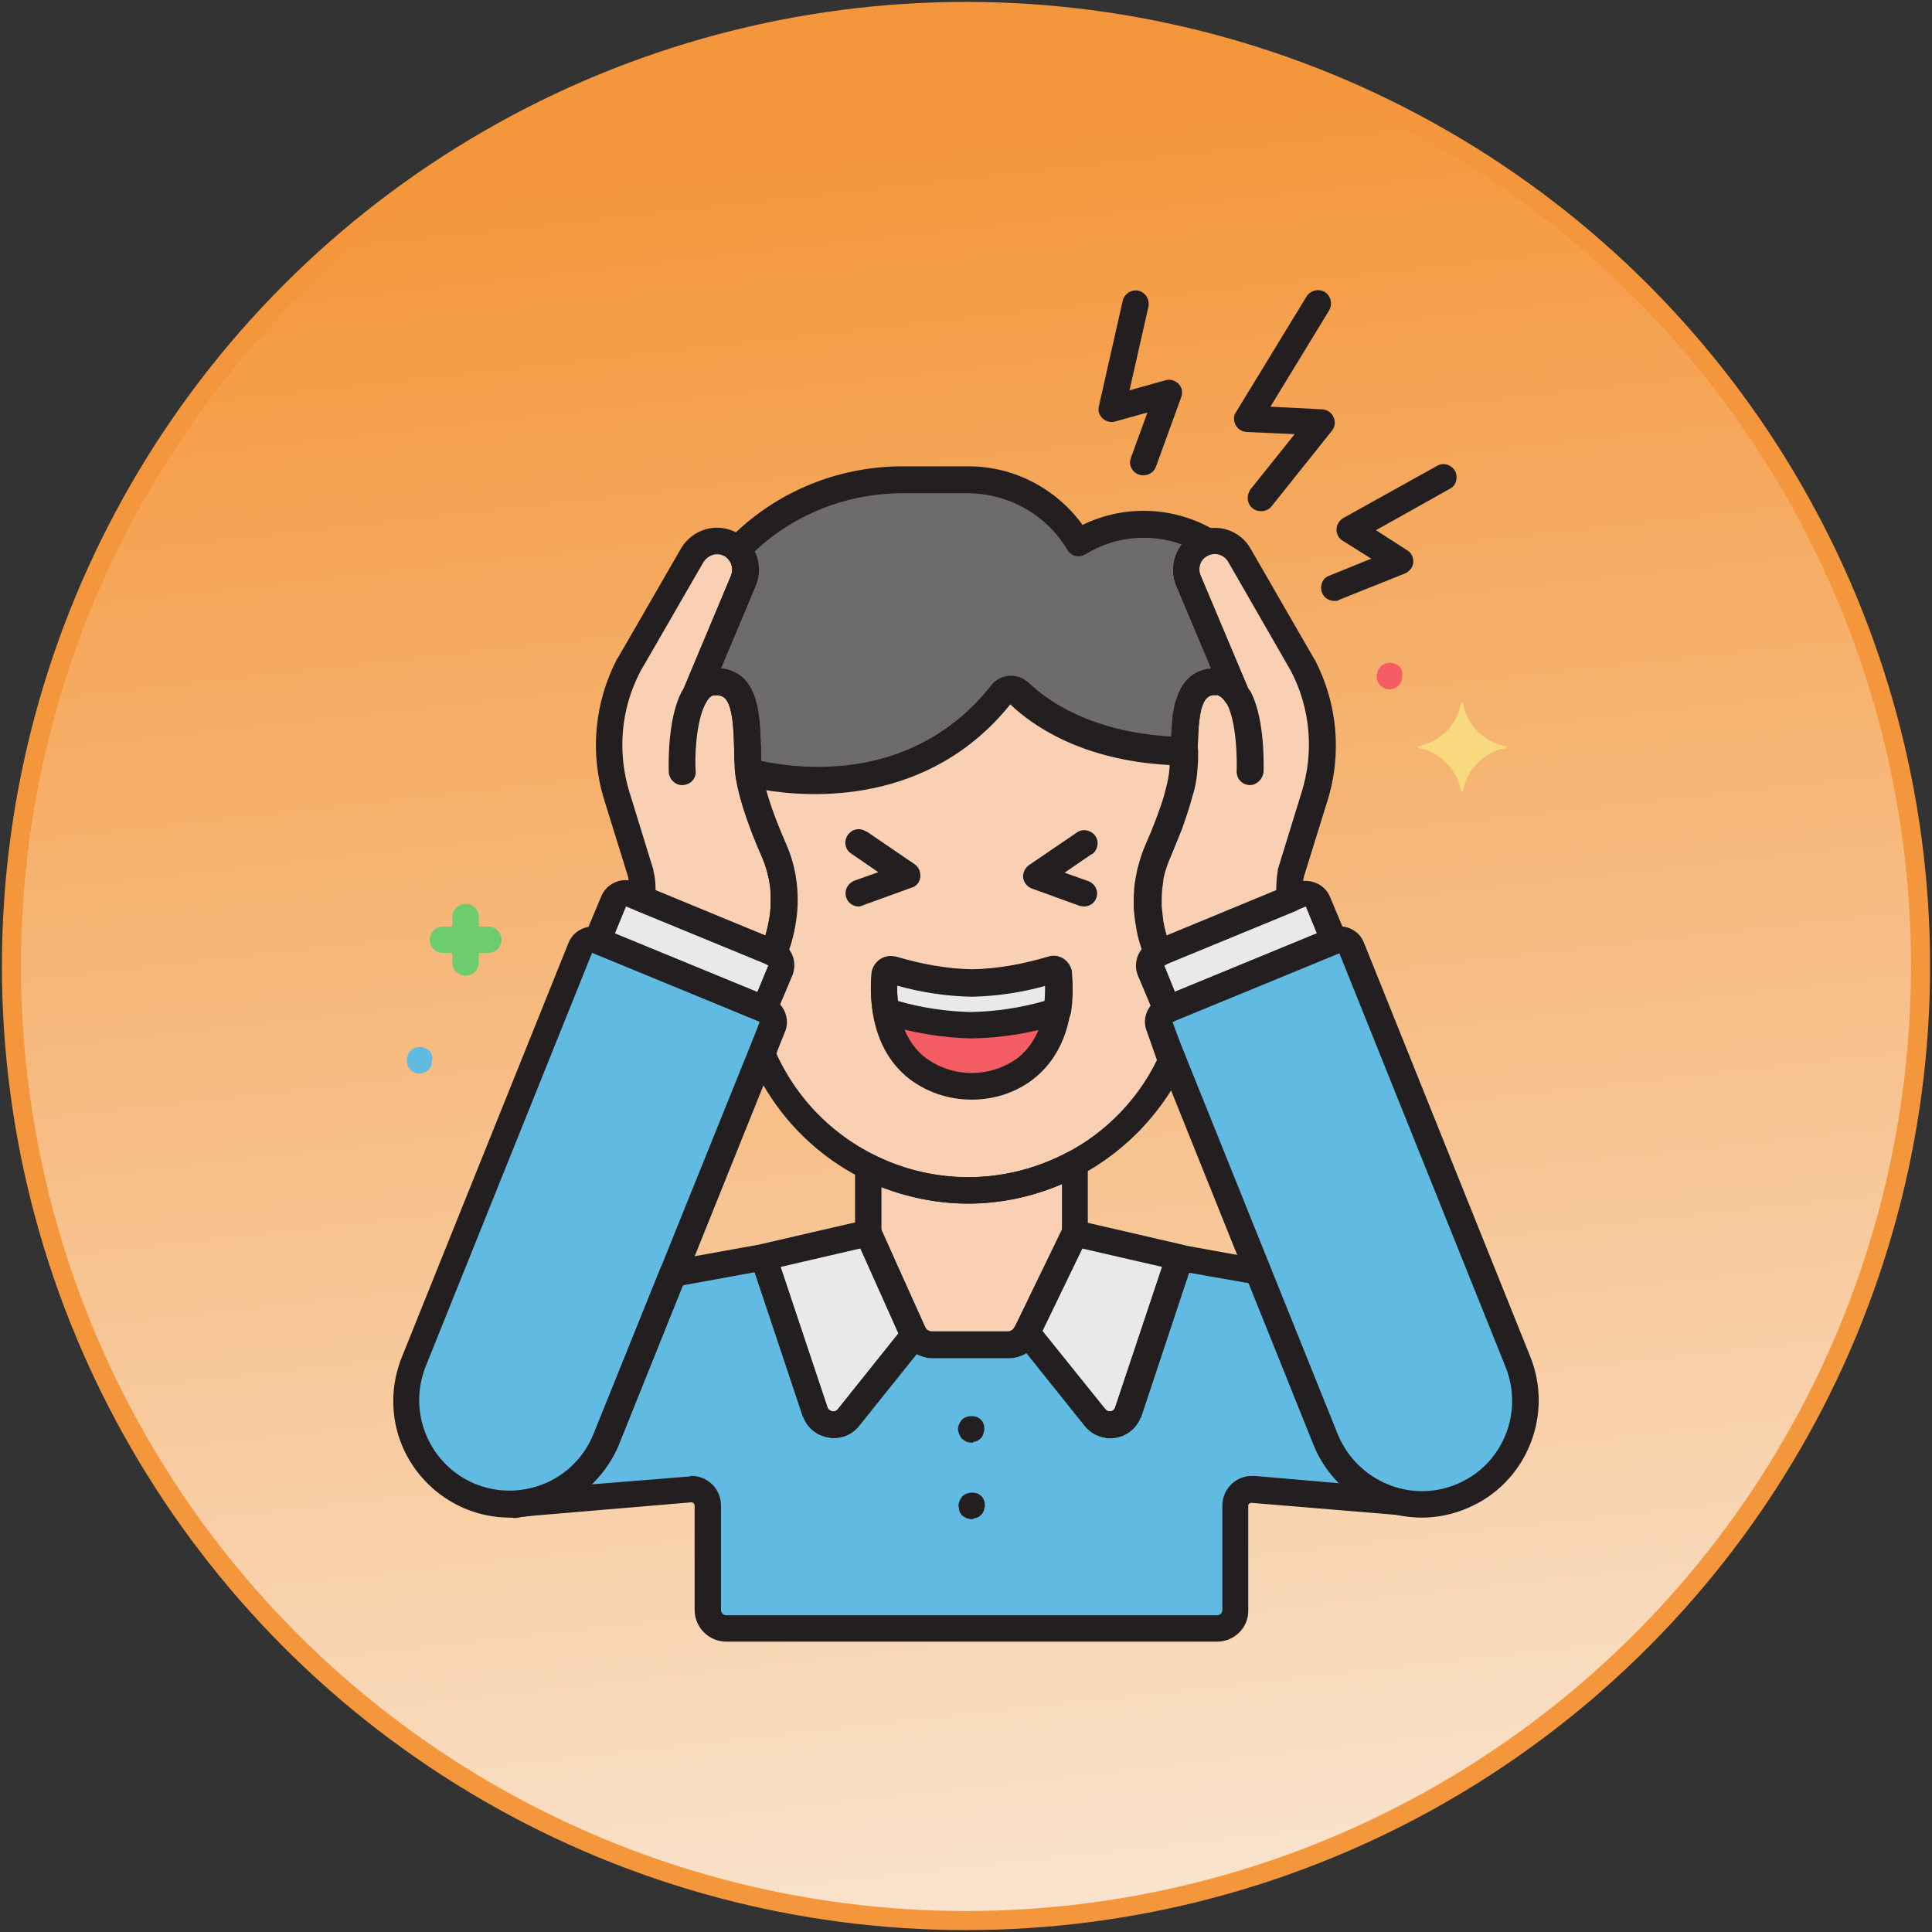 <svg xmlns="http://www.w3.org/2000/svg" fill="none" viewBox="0 0 506 506" height="506" width="506">
<rect x="0" y="0" width="506" height="506" fill="#333333" stroke="none"/>
<circle stroke-width="5" stroke="#F4973C" fill="url(#paint0_linear_9988_1567)" r="250" cy="253" cx="253"></circle>
<path fill="#6D6C6B" d="M310.196 196.772C310.196 195.528 310.196 194.422 310.335 193.178C310.335 192.349 310.473 191.52 310.473 190.829C310.611 189.723 310.611 188.755 310.749 187.788C310.888 187.097 310.888 186.544 311.026 185.853C311.164 185.3 311.302 184.747 311.44 184.332C312.546 180.877 314.62 178.527 318.766 178.665C319.181 178.665 319.596 178.803 320.01 178.803C321.254 179.218 322.222 179.909 323.051 180.877C323.327 181.291 323.604 181.568 323.88 181.982L317.66 167.055L311.302 152.127C309.644 148.395 311.44 143.971 315.172 142.313C315.587 142.175 316.002 142.036 316.416 141.898C305.912 135.678 292.919 135.816 282.414 142.175C276.332 131.946 265.412 125.726 253.664 125.726H236.386C220.076 125.726 204.456 132.361 193.122 143.971C194.366 145.354 195.057 147.151 195.196 148.947V149.086C195.196 150.053 195.057 151.021 194.643 151.988L182.064 181.844C183.032 179.909 184.967 178.665 187.04 178.527C195.887 178.112 195.472 189.17 195.748 198.707C195.748 199.398 195.748 199.951 195.748 200.642C195.748 201.472 195.887 202.301 196.025 203.13C196.716 202.578 197.684 202.439 198.513 202.578C209.156 204.789 240.809 208.659 262.233 181.568C263.339 180.186 265.274 179.909 266.656 181.015C266.795 181.153 266.795 181.153 266.933 181.291C271.909 186.129 284.764 195.805 309.091 196.496C309.644 196.634 309.92 196.634 310.196 196.772Z"></path>
<path fill="#60BAE2" d="M382.763 391.942C396.585 386.275 403.22 370.38 397.552 356.419L354.012 248.191C353.321 246.395 351.248 245.565 349.589 246.395L305.635 264.502C303.838 265.193 303.008 267.266 303.7 268.925L347.24 377.153C353.045 390.975 368.802 397.61 382.763 391.942Z"></path>
<path fill="#60BAE2" d="M123.182 391.942C109.36 386.275 102.726 370.38 108.393 356.419L151.933 248.191C152.624 246.395 154.697 245.565 156.356 246.395L200.31 264.502C202.107 265.193 202.937 267.266 202.107 268.925L158.567 377.153C152.9 390.975 137.143 397.61 123.182 391.942Z"></path>
<path fill="#60BAE2" d="M347.239 377.153L329.546 333.06L308.951 329.328L295.406 369.965C294.3 372.591 291.397 373.835 288.771 372.729C287.942 372.453 287.25 371.9 286.698 371.209L268.867 348.955C267.899 350.89 265.964 352.134 263.753 352.134H243.987C242.052 352.134 240.393 351.167 239.287 349.646L222.01 371.209C220.213 373.421 217.034 373.697 214.96 372.038C214.269 371.485 213.716 370.794 213.44 369.965L199.894 329.328L176.12 333.613L158.566 377.153C154.834 386.275 146.402 392.633 136.727 393.739L180.819 390.007C183.169 389.869 185.243 391.528 185.381 393.877C185.381 394.016 185.381 394.154 185.381 394.292V421.66C185.381 424.286 187.592 426.498 190.219 426.498H318.765C321.391 426.498 323.603 424.286 323.603 421.66V394.292C323.603 391.942 325.538 390.007 327.888 390.007C328.026 390.007 328.164 390.007 328.302 390.007L366.59 393.186C357.744 391.389 350.694 385.308 347.239 377.153Z"></path>
<path fill="#F9D0B4" d="M303.7 268.787C303.009 266.99 303.839 265.055 305.497 264.363H305.635L303.977 260.217L301.489 253.997C300.798 252.2 301.627 250.265 303.424 249.574C302.456 246.947 301.627 244.321 301.212 241.557C300.936 240.175 300.798 238.792 300.659 237.41C300.659 236.719 300.659 236.166 300.659 235.475C300.659 233.54 300.798 231.743 301.212 229.808C301.351 229.255 301.489 228.564 301.627 228.011C302.042 226.214 302.733 224.417 303.424 222.62C304.391 220.409 305.359 217.921 306.465 215.295C306.603 214.742 306.879 214.189 307.018 213.636C307.847 211.424 308.538 209.351 309.091 207.278C309.782 205.066 310.197 202.716 310.335 200.505C310.335 199.261 310.473 198.155 310.473 196.911C310.473 196.773 310.473 196.773 310.473 196.635C310.197 196.496 309.92 196.496 309.644 196.496C285.179 195.805 272.324 186.13 267.486 181.292C266.242 180.048 264.307 180.048 263.063 181.292C262.925 181.43 262.925 181.43 262.787 181.568C241.362 208.522 209.709 204.79 199.066 202.578C198.237 202.44 197.269 202.578 196.578 203.131C197.546 209.213 200.725 217.091 203.213 222.759C204.457 225.385 205.148 228.287 205.563 231.19C205.701 231.743 205.701 232.296 205.701 232.849C205.701 233.263 205.701 233.54 205.839 233.955C205.839 235.06 205.839 236.304 205.839 237.41C205.701 240.036 205.148 242.801 204.457 245.427C204.042 246.809 203.627 248.191 203.075 249.574C204.871 250.265 205.701 252.338 205.01 253.997L200.725 264.225H200.863C202.522 264.916 203.351 266.99 202.66 268.648L200.172 275.974C209.433 297.537 230.719 311.497 254.079 311.635C276.885 311.635 297.619 298.366 307.294 277.633L303.7 268.787Z"></path>
<path fill="#F45D64" d="M277.162 255.379C277.023 254.549 276.332 253.996 275.641 254.135C275.503 254.135 275.503 254.135 275.365 254.135C268.592 256.208 261.542 257.452 254.493 257.59C247.444 257.452 240.394 256.208 233.622 254.135C232.93 253.858 232.101 254.273 231.825 255.102C231.825 255.24 231.825 255.24 231.825 255.379C231.41 259.802 231.134 271.965 239.703 279.291C248.411 286.34 260.713 286.34 269.421 279.291C277.853 271.827 277.576 259.802 277.162 255.379Z"></path>
<path fill="#E9E9EA" d="M303.285 249.573L340.605 234.231C342.402 233.54 344.337 234.369 345.028 236.028L349.313 246.256L305.635 264.225L301.35 253.997C300.797 252.2 301.627 250.265 303.285 249.573Z"></path>
<path fill="#E9E9EA" d="M308.952 329.328L295.406 369.965C294.3 372.591 291.397 373.835 288.771 372.73C287.942 372.453 287.251 371.9 286.698 371.209L268.867 348.955L281.445 322.97L308.952 329.328Z"></path>
<path fill="#E9E9EA" d="M213.579 369.965C214.685 372.591 217.587 373.835 220.214 372.73C221.043 372.453 221.734 371.9 222.287 371.209L239.565 349.647C239.427 349.37 239.288 349.094 239.15 348.817L227.539 322.97L200.033 329.328L213.579 369.965Z"></path>
<path fill="#E9E9EA" d="M202.659 249.573L165.339 234.231C163.542 233.54 161.607 234.369 160.916 236.028L156.631 246.256L200.309 264.225L204.594 253.997C205.147 252.2 204.318 250.265 202.659 249.573Z"></path>
<path fill="#E9E9EA" d="M254.493 268.51C262.095 268.233 269.697 267.127 276.885 264.916C277.437 261.737 277.437 258.558 277.161 255.379C277.023 254.549 276.332 253.996 275.641 254.135C275.502 254.135 275.502 254.135 275.364 254.135C268.591 256.208 261.542 257.452 254.493 257.59C247.443 257.452 240.394 256.208 233.621 254.135C232.93 253.858 232.101 254.273 231.824 255.102C231.824 255.24 231.824 255.24 231.824 255.379C231.548 258.558 231.548 261.737 232.101 264.916C239.288 267.127 246.89 268.371 254.493 268.51Z"></path>
<path fill="#F9D0B4" d="M303.285 222.759C306.05 216.4 309.782 206.863 310.058 200.643C310.473 190.691 309.367 178.113 318.766 178.527C320.978 178.666 322.775 179.91 323.742 181.845L311.302 152.127C309.643 148.257 311.44 143.972 315.311 142.313C318.766 140.793 322.913 142.175 324.71 145.492L341.296 174.243C346.825 184.886 347.931 197.187 344.337 208.66L338.117 228.84C337.703 231.052 337.703 233.125 337.979 235.337L303.423 249.574C301.903 245.703 300.935 241.695 300.659 237.548C300.383 232.434 301.212 227.458 303.285 222.759Z"></path>
<path fill="#F9D0B4" d="M253.663 311.773C244.54 311.773 235.555 309.7 227.4 305.553V322.969L239.011 348.817C239.979 350.89 241.914 352.134 244.125 352.134H263.891C266.103 352.134 268.038 350.89 269.005 348.955L281.583 322.969V304.586C273.014 309.285 263.338 311.773 253.663 311.773Z"></path>
<path fill="#F9D0B4" d="M202.66 222.759C199.896 216.4 196.164 206.863 195.887 200.643C195.473 190.691 196.578 178.113 187.179 178.527C184.968 178.666 183.171 179.91 182.203 181.845L194.643 152.127C196.302 148.257 194.505 143.972 190.635 142.313C187.179 140.793 183.033 142.175 181.236 145.492L164.649 174.243C159.12 184.886 158.014 197.187 161.608 208.66L167.828 228.84C168.243 231.052 168.243 233.125 167.966 235.337L202.522 249.574C204.042 245.703 205.01 241.695 205.286 237.548C205.563 232.434 204.733 227.458 202.66 222.759Z"></path>
<path fill="#6DCC6D" d="M127.88 242.662H125.392V240.174C125.392 238.239 123.871 236.719 121.936 236.719C120.001 236.719 118.481 238.239 118.481 240.174V242.662H115.993C114.058 242.662 112.537 244.183 112.537 246.118C112.537 248.053 114.058 249.573 115.993 249.573H118.481V252.061C118.481 253.997 120.001 255.517 121.936 255.517C123.871 255.517 125.392 253.997 125.392 252.061V249.573H127.88C129.815 249.573 131.335 248.053 131.335 246.118C131.335 244.183 129.677 242.662 127.88 242.662Z"></path>
<path fill="#F45D64" d="M367.283 176.315C367.283 176.039 367.145 175.901 367.145 175.624C367.007 175.486 367.007 175.21 366.869 175.071C366.73 174.933 366.592 174.657 366.454 174.518C365.072 173.274 362.998 173.274 361.616 174.518C361.478 174.657 361.34 174.795 361.201 175.071C360.925 175.486 360.787 175.901 360.649 176.315C360.51 176.73 360.51 177.283 360.649 177.698C360.649 177.974 360.787 178.112 360.787 178.389C360.925 178.665 360.925 178.803 361.063 178.942C361.201 179.08 361.34 179.356 361.478 179.494C362.86 180.877 364.933 180.877 366.316 179.494C366.454 179.356 366.592 179.218 366.73 178.942C366.869 178.803 367.007 178.527 367.007 178.389C367.145 178.25 367.145 177.974 367.145 177.698C367.283 177.283 367.283 176.868 367.283 176.315Z"></path>
<path fill="#60BAE2" d="M113.229 276.941C113.229 276.665 113.09 276.527 113.09 276.25C112.952 276.112 112.952 275.836 112.814 275.697C112.676 275.559 112.537 275.283 112.399 275.144C111.017 273.9 108.944 273.9 107.561 275.144C107.423 275.283 107.285 275.421 107.147 275.697C106.87 276.112 106.732 276.527 106.594 276.941C106.456 277.356 106.456 277.909 106.594 278.324C106.594 278.6 106.732 278.738 106.732 279.015C106.87 279.291 106.87 279.429 107.009 279.568C107.147 279.706 107.285 279.982 107.423 280.12C108.805 281.503 110.879 281.503 112.261 280.12C112.399 279.982 112.537 279.844 112.676 279.568C112.814 279.429 112.952 279.153 112.952 279.015C113.09 278.876 113.09 278.6 113.09 278.324C113.229 277.909 113.229 277.356 113.229 276.941Z"></path>
<path fill="#F9D97D" d="M394.234 195.39C388.567 194.285 384.282 189.861 383.176 184.333C383.176 184.194 383.038 184.056 382.9 184.056C382.761 184.056 382.761 184.194 382.623 184.333C381.517 190 377.094 194.285 371.566 195.39C371.427 195.39 371.289 195.529 371.289 195.667C371.289 195.805 371.427 195.805 371.566 195.943C377.233 197.049 381.517 201.472 382.623 207.001C382.623 207.139 382.761 207.277 382.9 207.277C383.038 207.277 383.038 207.139 383.176 207.001C384.282 201.334 388.705 197.049 394.234 195.943C394.372 195.943 394.51 195.805 394.51 195.667C394.51 195.529 394.372 195.39 394.234 195.39Z"></path>
<path fill="#231F20" d="M330.239 133.881C328.304 133.881 326.783 132.361 326.783 130.426C326.783 129.597 327.06 128.905 327.474 128.214L339.085 113.701L326.507 113.148C324.572 113.01 323.189 111.489 323.189 109.554C323.189 109.001 323.328 108.449 323.742 107.896L342.126 77.763C343.093 76.105 345.167 75.552 346.825 76.381C348.484 77.349 349.037 79.422 348.208 81.081C348.208 81.219 348.069 81.219 348.069 81.357L332.727 106.513L346.273 107.205C348.208 107.343 349.59 108.863 349.59 110.798C349.59 111.489 349.313 112.181 348.899 112.733L333.003 132.637C332.312 133.467 331.345 133.881 330.239 133.881Z"></path>
<path fill="#231F20" d="M299.416 124.482C297.48 124.482 295.96 122.962 295.96 121.027C295.96 120.612 296.098 120.197 296.236 119.783L300.521 108.034L292.09 110.384C290.293 110.937 288.358 109.831 287.805 108.034C287.667 107.481 287.667 106.928 287.805 106.375L294.025 78.869C294.44 76.934 296.236 75.828 298.033 76.105C299.968 76.519 301.074 78.316 300.798 80.113V80.251L295.822 102.229L305.221 99.602C307.018 99.049 308.953 100.155 309.506 101.952C309.644 102.643 309.644 103.334 309.368 104.025L302.733 122.271C302.18 123.653 300.936 124.482 299.416 124.482Z"></path>
<path fill="#231F20" d="M349.452 157.379C347.517 157.379 345.996 155.859 345.996 153.924C345.996 152.542 346.825 151.159 348.208 150.745L359.127 146.322L351.663 141.622C350.005 140.654 349.59 138.443 350.557 136.922C350.834 136.37 351.249 136.093 351.801 135.678L376.405 121.994C378.064 121.027 380.137 121.718 381.105 123.377C381.934 125.035 381.381 127.109 379.861 127.938L360.371 138.858L368.526 144.11C370.185 145.078 370.6 147.289 369.632 148.81C369.217 149.362 368.665 149.915 367.973 150.192L350.696 157.103C350.419 157.379 350.005 157.379 349.452 157.379Z"></path>
<path fill="#231F20" d="M213.857 207.554C208.604 207.554 203.352 207.001 198.099 206.034C196.579 207.139 194.367 206.725 193.261 205.204C192.985 204.79 192.847 204.375 192.709 203.822V203.684C192.57 202.716 192.432 201.887 192.432 200.919C192.432 200.228 192.432 199.675 192.294 198.984V196.773C192.156 191.52 192.017 184.886 189.806 182.812C189.115 182.259 188.147 181.983 187.18 182.121C186.765 182.121 185.936 182.121 184.968 183.918C184.001 185.577 181.789 185.991 180.269 185.024C178.886 184.195 178.195 182.259 178.886 180.739L191.465 150.745C191.603 150.33 191.741 149.777 191.741 149.363C191.741 149.224 191.741 149.224 191.741 149.086C191.741 148.81 191.741 148.395 191.603 148.119C191.465 147.427 191.05 146.875 190.635 146.322C189.391 144.939 189.391 142.866 190.635 141.484C202.661 129.044 219.109 122.133 236.387 122.133H253.665C265.552 122.133 276.609 127.938 283.521 137.475C294.578 132.085 307.571 132.638 318.076 138.858C319.735 139.825 320.288 141.899 319.32 143.557C318.905 144.387 318.076 144.939 317.109 145.216C316.832 145.216 316.694 145.354 316.417 145.492C315.45 145.907 314.621 146.736 314.344 147.704C314.206 147.98 314.206 148.257 314.068 148.533C313.929 149.224 314.068 150.054 314.344 150.745L326.922 180.601C327.613 182.398 326.784 184.333 325.125 185.162C323.605 185.853 321.808 185.3 320.841 183.78C320.702 183.503 320.564 183.227 320.288 183.089C320.011 182.674 319.458 182.398 319.044 182.121C318.905 182.121 318.767 181.983 318.629 181.983C316.832 181.845 315.588 182.398 314.759 185.162C314.621 185.577 314.482 185.991 314.482 186.406C314.344 186.959 314.206 187.512 314.206 188.065C314.068 188.894 313.929 189.862 313.929 190.967C313.929 191.659 313.791 192.488 313.791 193.317C313.791 194.423 313.653 195.667 313.653 196.773C313.653 197.879 313.1 198.846 312.133 199.537C311.303 200.228 310.059 200.367 309.092 200.09C284.35 199.399 270.804 189.862 264.861 184.056C249.38 203.546 228.646 207.554 213.857 207.554ZM199.205 199.261C210.816 201.749 239.704 204.651 259.608 179.495C261.82 176.592 266.105 176.178 268.869 178.389C269.007 178.527 269.284 178.666 269.422 178.804C273.43 182.674 284.765 191.659 306.742 192.903C306.742 192.073 306.88 191.244 306.88 190.415C307.018 189.171 307.018 188.065 307.157 187.097C307.295 186.406 307.433 185.577 307.571 184.886C307.709 184.195 307.848 183.642 308.124 183.089C309.921 177.145 313.791 175.348 317.247 175.072L308.124 153.509C306.604 149.915 307.157 145.769 309.506 142.59C301.075 139.549 291.814 140.516 284.212 145.216C282.553 146.183 280.48 145.631 279.512 143.972C274.121 134.849 264.308 129.32 253.665 129.182H236.387C222.012 129.182 208.051 134.573 197.546 144.525C197.823 145.078 198.099 145.769 198.237 146.322C198.514 147.151 198.652 147.98 198.652 148.81C198.652 148.948 198.652 149.086 198.652 149.224C198.652 150.607 198.376 152.127 197.823 153.371L188.7 175.072C190.912 175.21 192.985 176.178 194.505 177.56C198.79 181.568 199.067 189.171 199.205 196.358V198.431C199.205 198.846 199.205 199.123 199.205 199.261Z"></path>
<path fill="#231F20" d="M253.664 315.229C228.784 315.229 206.392 300.439 196.578 277.494C196.302 276.665 196.163 275.835 196.44 275.006L198.928 267.68V267.542C198.098 267.265 197.407 266.574 196.993 265.745C196.578 264.916 196.578 263.948 196.993 263.119L201.278 252.89C199.619 252.199 198.79 250.264 199.342 248.467C199.757 247.223 200.172 245.979 200.586 244.735C201.278 242.385 201.692 239.897 201.83 237.548C201.83 236.58 201.83 235.474 201.83 234.507C201.83 234.23 201.83 233.954 201.83 233.539C201.83 232.986 201.692 232.572 201.692 232.019C201.278 229.393 200.586 226.905 199.619 224.555C196.993 218.749 193.814 210.456 192.846 204.098C192.708 202.854 193.122 201.61 194.228 200.781C195.749 199.675 197.684 199.26 199.481 199.675C210.953 202.025 239.98 204.927 259.884 179.909C262.095 177.006 266.38 176.592 269.145 178.803C269.283 178.941 269.559 179.08 269.697 179.218C273.844 183.226 286.008 192.764 309.644 193.455C310.335 193.455 310.888 193.593 311.441 193.731C312.961 194.146 313.929 195.528 313.79 197.049V197.325C313.79 198.569 313.79 199.813 313.652 201.057C313.514 203.545 313.099 206.171 312.27 208.659C311.717 210.733 311.026 212.944 310.197 215.294C310.058 215.847 309.782 216.4 309.644 216.953C308.676 219.302 307.709 221.79 306.603 224.417C305.912 225.937 305.359 227.596 304.944 229.116C304.806 229.669 304.668 230.222 304.668 230.775C304.391 232.433 304.253 234.092 304.253 235.751C304.253 236.304 304.253 236.857 304.253 237.409C304.391 238.653 304.529 239.897 304.668 241.141C305.082 243.629 305.773 246.117 306.741 248.467C307.432 250.264 306.603 252.199 304.944 252.89L309.091 263.119C309.782 264.916 308.953 266.851 307.156 267.68V267.818L310.335 276.665C310.611 277.494 310.611 278.461 310.197 279.291C299.692 301.13 277.853 315.09 253.664 315.229ZM203.351 275.973C216.067 303.756 248.826 315.92 276.47 303.341C288.081 298.089 297.48 288.966 303.009 277.632L300.383 270.168C299.415 267.818 299.83 265.33 301.35 263.395L298.033 255.517C297.065 253.167 297.48 250.541 299.001 248.605C298.309 246.532 297.757 244.459 297.48 242.385C297.204 240.865 297.065 239.483 296.927 237.962C296.927 237.271 296.927 236.58 296.927 235.889C296.927 233.816 297.065 231.742 297.48 229.669C297.618 228.978 297.757 228.287 297.895 227.596C298.448 225.522 299.001 223.587 299.83 221.652C300.936 219.164 301.903 216.814 302.733 214.603C302.871 214.05 303.147 213.635 303.285 213.082C304.115 210.871 304.806 208.797 305.221 207.001C305.773 205.065 306.188 202.992 306.326 200.919C306.326 200.781 306.326 200.504 306.326 200.366C283.243 199.122 270.389 189.999 264.583 184.47C243.297 211.009 212.197 208.936 200.034 206.862C201.554 211.977 203.351 216.953 205.562 221.79C206.806 224.831 207.774 227.872 208.189 231.189C208.327 231.742 208.327 232.433 208.327 232.986C208.327 233.401 208.327 233.816 208.465 234.23C208.465 235.474 208.465 236.857 208.465 238.101C208.327 241.003 207.774 243.906 206.945 246.809C206.806 247.5 206.53 248.191 206.392 248.882C207.359 250.126 207.912 251.646 207.912 253.167C207.912 254.134 207.774 254.964 207.359 255.793L204.042 263.672C205.562 265.607 205.977 268.233 205.01 270.445L203.351 275.973Z"></path>
<path fill="#231F20" d="M372.396 397.471C359.956 397.471 348.76 390.007 344.06 378.535L300.52 270.169C299.138 266.713 300.797 262.705 304.252 261.184L348.207 243.077C351.662 241.695 355.809 243.354 357.191 246.809L400.731 355.175C407.089 370.795 399.625 388.763 384.006 395.122C380.413 396.642 376.404 397.471 372.396 397.471ZM381.38 388.763C393.544 383.787 399.211 369.965 394.235 357.802L350.695 249.435L306.878 267.543L350.418 375.771C355.533 387.934 369.355 393.739 381.38 388.763Z"></path>
<path fill="#231F20" d="M305.773 267.818C304.391 267.818 303.147 266.989 302.594 265.745L298.309 255.517C296.927 252.061 298.586 247.914 302.041 246.532L339.361 231.19C342.817 229.807 346.963 231.466 348.346 234.922L352.631 245.15C353.322 246.947 352.492 248.882 350.695 249.711L307.017 267.68C306.603 267.68 306.188 267.818 305.773 267.818ZM304.667 252.752L307.57 259.802L344.89 244.459L341.987 237.41L304.667 252.752Z"></path>
<path fill="#231F20" d="M303.286 253.029C301.904 253.029 300.66 252.199 300.107 250.817C298.448 246.671 297.481 242.247 297.204 237.686C296.928 232.157 297.895 226.49 300.107 221.376C304.115 212.253 306.465 204.789 306.603 200.504C306.603 199.26 306.742 197.878 306.742 196.496C306.88 189.17 307.018 181.706 311.441 177.698C313.1 176.177 315.173 175.348 317.246 175.21L308.124 153.509C305.774 147.98 308.4 141.483 313.929 139.134C319.043 136.922 324.987 138.995 327.613 143.833L344.2 172.583C344.2 172.583 344.2 172.722 344.338 172.722C350.282 184.194 351.526 197.463 347.655 209.765L341.435 229.807C341.159 231.466 341.159 233.263 341.297 235.06C341.435 236.58 340.606 238.101 339.224 238.654L304.668 252.891C304.254 252.891 303.839 253.029 303.286 253.029ZM318.352 182.121C317.523 181.983 316.694 182.259 316.141 182.812C313.929 184.885 313.791 191.52 313.653 196.772C313.653 198.155 313.653 199.537 313.514 200.919C313.238 207.554 309.506 217.229 306.465 224.279C304.668 228.425 303.839 232.848 304.115 237.271C304.254 239.898 304.668 242.524 305.498 245.012L334.248 233.125C334.248 231.466 334.386 229.669 334.662 228.011C334.662 227.872 334.662 227.872 334.662 227.734L340.882 207.554C344.2 197.049 343.232 185.576 338.118 175.763L321.67 147.151C320.564 145.215 318.076 144.524 316.141 145.63C314.344 146.598 313.653 148.809 314.482 150.744L327.06 180.6C327.751 182.397 326.922 184.332 325.263 185.162C323.743 185.853 321.946 185.3 320.978 183.779C319.873 182.121 319.043 182.121 318.767 181.983C318.629 182.121 318.49 182.121 318.352 182.121Z"></path>
<path fill="#231F20" d="M327.334 205.619H327.196C325.261 205.48 323.879 203.96 323.879 202.025C324.017 198.846 323.879 189.308 321.391 184.471C320.561 182.812 321.114 180.739 322.911 179.771C324.708 178.804 326.643 179.495 327.611 181.292C331.481 188.756 330.928 201.748 330.928 202.301C330.652 204.098 329.131 205.619 327.334 205.619Z"></path>
<path fill="#231F20" d="M290.706 376.6C288.08 376.6 285.73 375.494 284.071 373.42L266.241 351.167C265.411 350.061 265.273 348.679 265.826 347.435L278.404 321.449C279.095 320.067 280.754 319.237 282.274 319.652L309.781 326.01C311.577 326.425 312.821 328.36 312.407 330.157C312.407 330.295 312.407 330.433 312.269 330.433L298.723 371.071C298.723 371.209 298.723 371.209 298.585 371.209C297.479 373.973 294.991 376.047 291.95 376.461C291.535 376.6 291.121 376.6 290.706 376.6ZM273.013 348.54L289.462 368.997C290.015 369.688 290.982 369.827 291.673 369.274C291.812 369.136 291.95 368.859 292.088 368.721L304.39 331.816L283.38 326.978L273.013 348.54Z"></path>
<path fill="#231F20" d="M218.278 376.599C217.864 376.599 217.449 376.599 217.034 376.461C213.994 376.046 211.506 374.111 210.4 371.209C210.4 371.209 210.4 371.07 210.262 371.07L196.716 330.433C196.163 328.636 197.13 326.701 198.927 326.01C199.066 326.01 199.204 326.01 199.204 325.872L226.71 319.514C228.369 319.099 230.027 319.928 230.58 321.449L242.191 347.296C242.191 347.434 242.329 347.434 242.329 347.573C243.158 348.817 243.02 350.475 242.191 351.581L224.913 373.144C223.254 375.355 220.766 376.599 218.278 376.599ZM216.758 368.721C217.173 369.55 218.14 369.826 218.831 369.55C219.108 369.412 219.246 369.274 219.384 369.135L235.28 349.231L225.328 326.978L204.456 331.815L216.758 368.721Z"></path>
<path fill="#231F20" d="M263.892 355.59H244.126C240.532 355.59 237.353 353.517 235.832 350.199L224.222 324.352C224.084 323.937 223.945 323.384 223.945 322.97V305.554C223.945 303.619 225.466 302.098 227.401 302.098C227.954 302.098 228.507 302.236 228.921 302.513C236.524 306.383 244.955 308.318 253.525 308.318C262.648 308.318 271.77 305.968 279.787 301.683C281.446 300.716 283.519 301.407 284.487 303.066C284.763 303.619 284.901 304.171 284.901 304.724V323.108C284.901 323.661 284.763 324.214 284.625 324.628L272.047 350.614C270.526 353.655 267.347 355.59 263.892 355.59ZM230.856 322.279L242.191 347.435C242.605 348.264 243.296 348.679 244.126 348.679H263.892C264.721 348.679 265.412 348.264 265.827 347.435L278.128 322.14V310.115C270.388 313.432 262.095 315.229 253.663 315.229C245.923 315.229 238.182 313.709 230.856 310.944V322.279Z"></path>
<path fill="#231F20" d="M133.548 397.471C116.685 397.471 102.863 383.649 103.001 366.786C103.001 362.778 103.83 358.907 105.351 355.175L148.891 246.947C150.273 243.492 154.281 241.695 157.875 243.215L201.83 261.323C205.285 262.705 207.082 266.851 205.562 270.307L162.022 378.535C157.184 389.869 145.988 397.471 133.548 397.471ZM155.111 249.435L111.571 357.663C106.595 369.827 112.4 383.649 124.425 388.625C136.589 393.601 150.411 387.796 155.387 375.771L199.065 267.543L155.111 249.435Z"></path>
<path fill="#231F20" d="M200.172 267.819C199.757 267.819 199.342 267.681 198.789 267.543L155.111 249.574C153.314 248.883 152.485 246.809 153.176 245.012L157.461 234.784C158.843 231.328 162.99 229.531 166.445 231.052L203.765 246.395C207.221 247.777 209.018 251.923 207.497 255.379L203.213 265.607C202.936 266.99 201.692 267.819 200.172 267.819ZM161.055 244.459L198.375 259.802L201.277 252.753L163.957 237.41L161.055 244.459Z"></path>
<path fill="#231F20" d="M202.659 253.029C202.245 253.029 201.83 252.891 201.277 252.752L166.721 238.516C165.339 237.963 164.372 236.442 164.648 234.922C164.925 233.125 164.786 231.466 164.51 229.669L158.29 209.627C154.42 197.325 155.664 184.056 161.607 172.584C161.607 172.584 161.607 172.445 161.745 172.445L178.332 143.695C181.373 138.443 188.008 136.646 193.26 139.687C198.098 142.451 200.033 148.395 197.96 153.371L188.837 175.072C191.049 175.21 193.122 176.177 194.642 177.56C198.927 181.568 199.065 189.17 199.342 196.358C199.342 197.74 199.342 198.984 199.48 200.366C199.618 204.651 201.968 212.115 205.977 221.238C208.188 226.352 209.156 231.881 208.879 237.548C208.603 242.109 207.635 246.532 205.977 250.679C205.285 252.061 204.041 253.029 202.659 253.029ZM171.697 233.125L200.448 245.012C201.139 242.524 201.692 239.898 201.83 237.272C202.106 232.848 201.277 228.287 199.48 224.279C196.439 217.229 192.707 207.554 192.431 200.919C192.431 199.537 192.293 198.155 192.293 196.772C192.154 191.52 192.016 184.885 189.805 182.812C189.113 182.259 188.146 181.983 187.178 182.121C186.764 182.121 185.934 182.121 184.967 183.918C183.999 185.576 181.788 185.991 180.267 185.024C178.885 184.194 178.194 182.259 178.885 180.739L191.463 150.744C192.293 148.671 191.325 146.321 189.39 145.492C187.455 144.663 185.381 145.492 184.276 147.151L167.689 175.901C162.575 185.715 161.607 197.049 164.925 207.692L171.145 227.872C171.145 228.011 171.145 228.011 171.145 228.149C171.559 229.669 171.697 231.328 171.697 233.125Z"></path>
<path fill="#231F20" d="M178.608 205.619C176.811 205.619 175.291 204.098 175.152 202.302C175.152 201.749 174.599 188.756 178.47 181.292C179.299 179.633 181.372 178.942 183.169 179.771C184.828 180.601 185.519 182.674 184.69 184.471C182.202 189.309 181.925 198.846 182.202 202.025C182.34 203.96 180.819 205.481 178.884 205.619H178.608Z"></path>
<path fill="#231F20" d="M134.239 397.471C132.304 397.471 130.783 395.951 130.783 394.016C130.783 392.08 132.304 390.56 134.239 390.56C134.515 390.56 134.792 390.56 135.068 390.56H135.206C137.141 390.422 138.8 391.942 138.938 393.739C139.077 395.674 137.694 397.195 135.759 397.471L134.653 397.609C134.377 397.471 134.377 397.471 134.239 397.471Z"></path>
<path fill="#231F20" d="M318.765 429.953H190.219C185.657 429.953 181.925 426.221 181.925 421.66V394.292C181.925 393.877 181.511 393.463 181.096 393.463L137.003 397.195C135.068 397.333 133.409 395.951 133.271 394.016C133.133 392.219 134.515 390.56 136.312 390.284C144.882 389.316 152.208 383.649 155.387 375.77L172.941 332.23C173.356 331.125 174.323 330.295 175.567 330.157L199.341 325.872C201 325.596 202.659 326.563 203.212 328.222L216.757 368.721C217.172 369.55 218.14 369.827 218.831 369.55C219.107 369.412 219.245 369.274 219.384 369.136L236.661 347.573C237.905 346.052 239.979 345.914 241.499 347.02C241.776 347.296 242.052 347.573 242.19 347.849C242.605 348.402 243.296 348.817 243.987 348.817H263.753C264.582 348.817 265.273 348.402 265.688 347.573C266.517 345.914 268.591 345.085 270.249 345.914C270.664 346.191 271.079 346.467 271.493 346.882L289.324 369.136C289.877 369.827 290.845 369.965 291.536 369.412C291.674 369.274 291.812 368.997 291.95 368.859L305.496 328.36C306.049 326.701 307.708 325.734 309.366 326.01L329.961 329.742C331.067 330.019 332.173 330.71 332.588 331.816L350.28 375.908C353.183 383.096 359.541 388.348 367.005 390.007C368.802 390.422 370.046 392.219 369.631 394.154C369.216 395.812 367.696 396.918 366.037 396.78L327.75 393.601C327.335 393.601 326.92 393.877 326.92 394.292V421.66C327.059 426.221 323.327 429.953 318.765 429.953ZM181.096 386.552C185.381 386.552 188.837 390.007 188.837 394.292V421.66C188.837 422.351 189.389 423.042 190.219 423.042H318.765C319.456 423.042 320.148 422.489 320.148 421.66V394.292C320.148 390.007 323.603 386.552 327.888 386.552C328.164 386.552 328.303 386.552 328.579 386.552L350.971 388.487C348.068 385.584 345.719 382.128 344.198 378.396L327.197 336.101L311.44 333.336L298.861 371.209C298.861 371.347 298.861 371.347 298.723 371.347C296.926 375.77 291.95 377.844 287.665 376.047C286.283 375.494 285.177 374.664 284.21 373.559L268.867 354.346C267.485 355.313 265.688 355.728 264.029 355.728H244.264C242.743 355.728 241.361 355.313 240.117 354.622L225.051 373.42C222.148 377.152 216.757 377.705 213.025 374.664C211.92 373.697 210.952 372.591 210.537 371.209C210.537 371.209 210.537 371.071 210.399 371.071L197.683 333.198L178.746 336.653L162.021 378.396C160.363 382.267 158.013 385.86 154.972 388.763L180.681 386.69C180.681 386.552 180.958 386.552 181.096 386.552Z"></path>
<path fill="#231F20" d="M254.493 287.999C248.273 287.999 242.192 285.926 237.354 281.917C227.54 273.486 227.817 260.355 228.231 254.964C228.508 252.338 230.857 250.264 233.622 250.541C233.898 250.541 234.313 250.679 234.589 250.679C241.086 252.614 247.721 253.858 254.493 253.996C261.266 253.858 267.901 252.614 274.397 250.679C277.024 249.85 279.65 251.37 280.479 253.996C280.617 254.273 280.617 254.549 280.617 254.964C281.17 260.216 281.309 273.486 271.495 281.917C266.795 285.926 260.713 287.999 254.493 287.999ZM235.004 258.143C234.866 263.119 235.695 271.412 241.915 276.665C249.241 282.47 259.746 282.47 267.072 276.665C273.153 271.412 274.121 263.119 273.983 258.143C267.625 259.94 261.128 260.907 254.493 261.046C247.859 260.907 241.362 259.94 235.004 258.143Z"></path>
<path fill="#231F20" d="M254.492 271.965C246.613 271.827 238.735 270.445 231.132 268.095C229.889 267.68 228.921 266.713 228.645 265.331C228.092 261.875 227.953 258.281 228.368 254.826C228.645 252.2 230.994 250.126 233.759 250.403C234.035 250.403 234.45 250.541 234.726 250.541C241.223 252.476 247.857 253.72 254.63 253.858C261.403 253.72 268.038 252.476 274.534 250.541C277.16 249.712 279.787 251.232 280.616 253.858C280.754 254.135 280.754 254.411 280.754 254.826C281.031 258.281 281.031 261.875 280.478 265.331C280.201 266.575 279.372 267.68 277.99 268.095C270.249 270.583 262.371 271.827 254.492 271.965ZM235.141 262.152C241.361 263.948 247.857 264.916 254.354 265.054C260.85 264.916 267.347 263.948 273.567 262.152C273.705 260.769 273.705 259.387 273.705 258.005C267.347 259.802 260.85 260.769 254.216 260.908C247.581 260.769 241.085 259.802 234.726 258.005C235.003 259.525 235.003 260.908 235.141 262.152Z"></path>
<path fill="#231F20" d="M283.935 237.41C283.52 237.41 283.105 237.272 282.829 237.272L270.251 232.71C268.454 232.019 267.486 230.084 268.177 228.287C268.454 227.596 268.868 227.043 269.421 226.629L281.999 218.059C283.52 216.953 285.731 217.368 286.837 218.888C287.943 220.409 287.528 222.62 286.008 223.726C286.008 223.726 286.008 223.726 285.87 223.726L278.82 228.564L285.04 230.775C286.837 231.466 287.805 233.401 287.114 235.198C286.699 236.442 285.455 237.41 283.935 237.41Z"></path>
<path fill="#231F20" d="M224.912 237.41C222.977 237.41 221.457 235.889 221.457 233.954C221.457 232.434 222.424 231.19 223.807 230.637L230.027 228.425L222.977 223.588C221.319 222.482 220.904 220.408 222.01 218.75C223.116 217.091 225.189 216.676 226.848 217.782C226.848 217.782 226.847 217.782 226.986 217.782L239.564 226.352C241.084 227.458 241.499 229.531 240.531 231.19C240.117 231.743 239.564 232.296 238.873 232.434L226.295 236.995C225.742 237.272 225.327 237.41 224.912 237.41Z"></path>
<path fill="#231F20" d="M254.492 377.843C253.525 377.843 252.695 377.429 252.004 376.876C251.866 376.738 251.728 376.599 251.59 376.323C251.313 375.908 251.175 375.494 251.037 375.079C251.037 374.803 250.898 374.664 250.898 374.388C250.898 373.42 251.313 372.591 251.866 371.9C252.695 371.071 253.801 370.794 255.045 370.932C255.322 370.932 255.46 371.071 255.736 371.071C256.013 371.209 256.151 371.209 256.289 371.347C256.427 371.485 256.704 371.623 256.842 371.762C257.533 372.453 257.81 373.282 257.81 374.25C257.81 374.526 257.81 374.664 257.671 374.941C257.671 375.217 257.533 375.355 257.533 375.632C257.395 375.77 257.395 376.047 257.257 376.185C257.118 376.323 256.98 376.599 256.842 376.738C256.704 376.876 256.427 377.014 256.289 377.152C256.151 377.291 255.874 377.429 255.736 377.429C255.598 377.567 255.322 377.567 255.045 377.567C254.907 377.843 254.769 377.843 254.492 377.843Z"></path>
<path fill="#231F20" d="M254.493 397.885C253.525 397.885 252.696 397.471 252.005 396.918C251.866 396.78 251.728 396.641 251.59 396.365C251.452 396.227 251.314 395.95 251.314 395.812C251.175 395.536 251.175 395.397 251.175 395.121C251.175 394.845 251.037 394.706 251.037 394.43C251.037 393.462 251.452 392.633 252.005 391.942C252.834 391.113 253.94 390.836 255.184 390.974C255.46 390.974 255.598 391.113 255.875 391.113C256.151 391.251 256.29 391.251 256.428 391.389C256.566 391.527 256.842 391.665 256.981 391.804C257.672 392.495 257.948 393.324 257.948 394.292C257.948 394.568 257.948 394.706 257.81 394.983C257.81 395.259 257.672 395.397 257.672 395.674C257.534 395.812 257.534 396.089 257.395 396.227C257.119 396.641 256.842 396.918 256.428 397.194C256.29 397.333 256.013 397.471 255.875 397.471C255.737 397.609 255.46 397.609 255.184 397.609C254.907 397.885 254.769 397.885 254.493 397.885Z"></path>
<defs>
<linearGradient gradientUnits="userSpaceOnUse" y2="643.5" x2="289.5" y1="41.5" x1="223" id="paint0_linear_9988_1567">
<stop stop-color="#F4973C"></stop>
<stop stop-color="#FBFBFB" offset="1"></stop>
</linearGradient>
</defs>
</svg>
